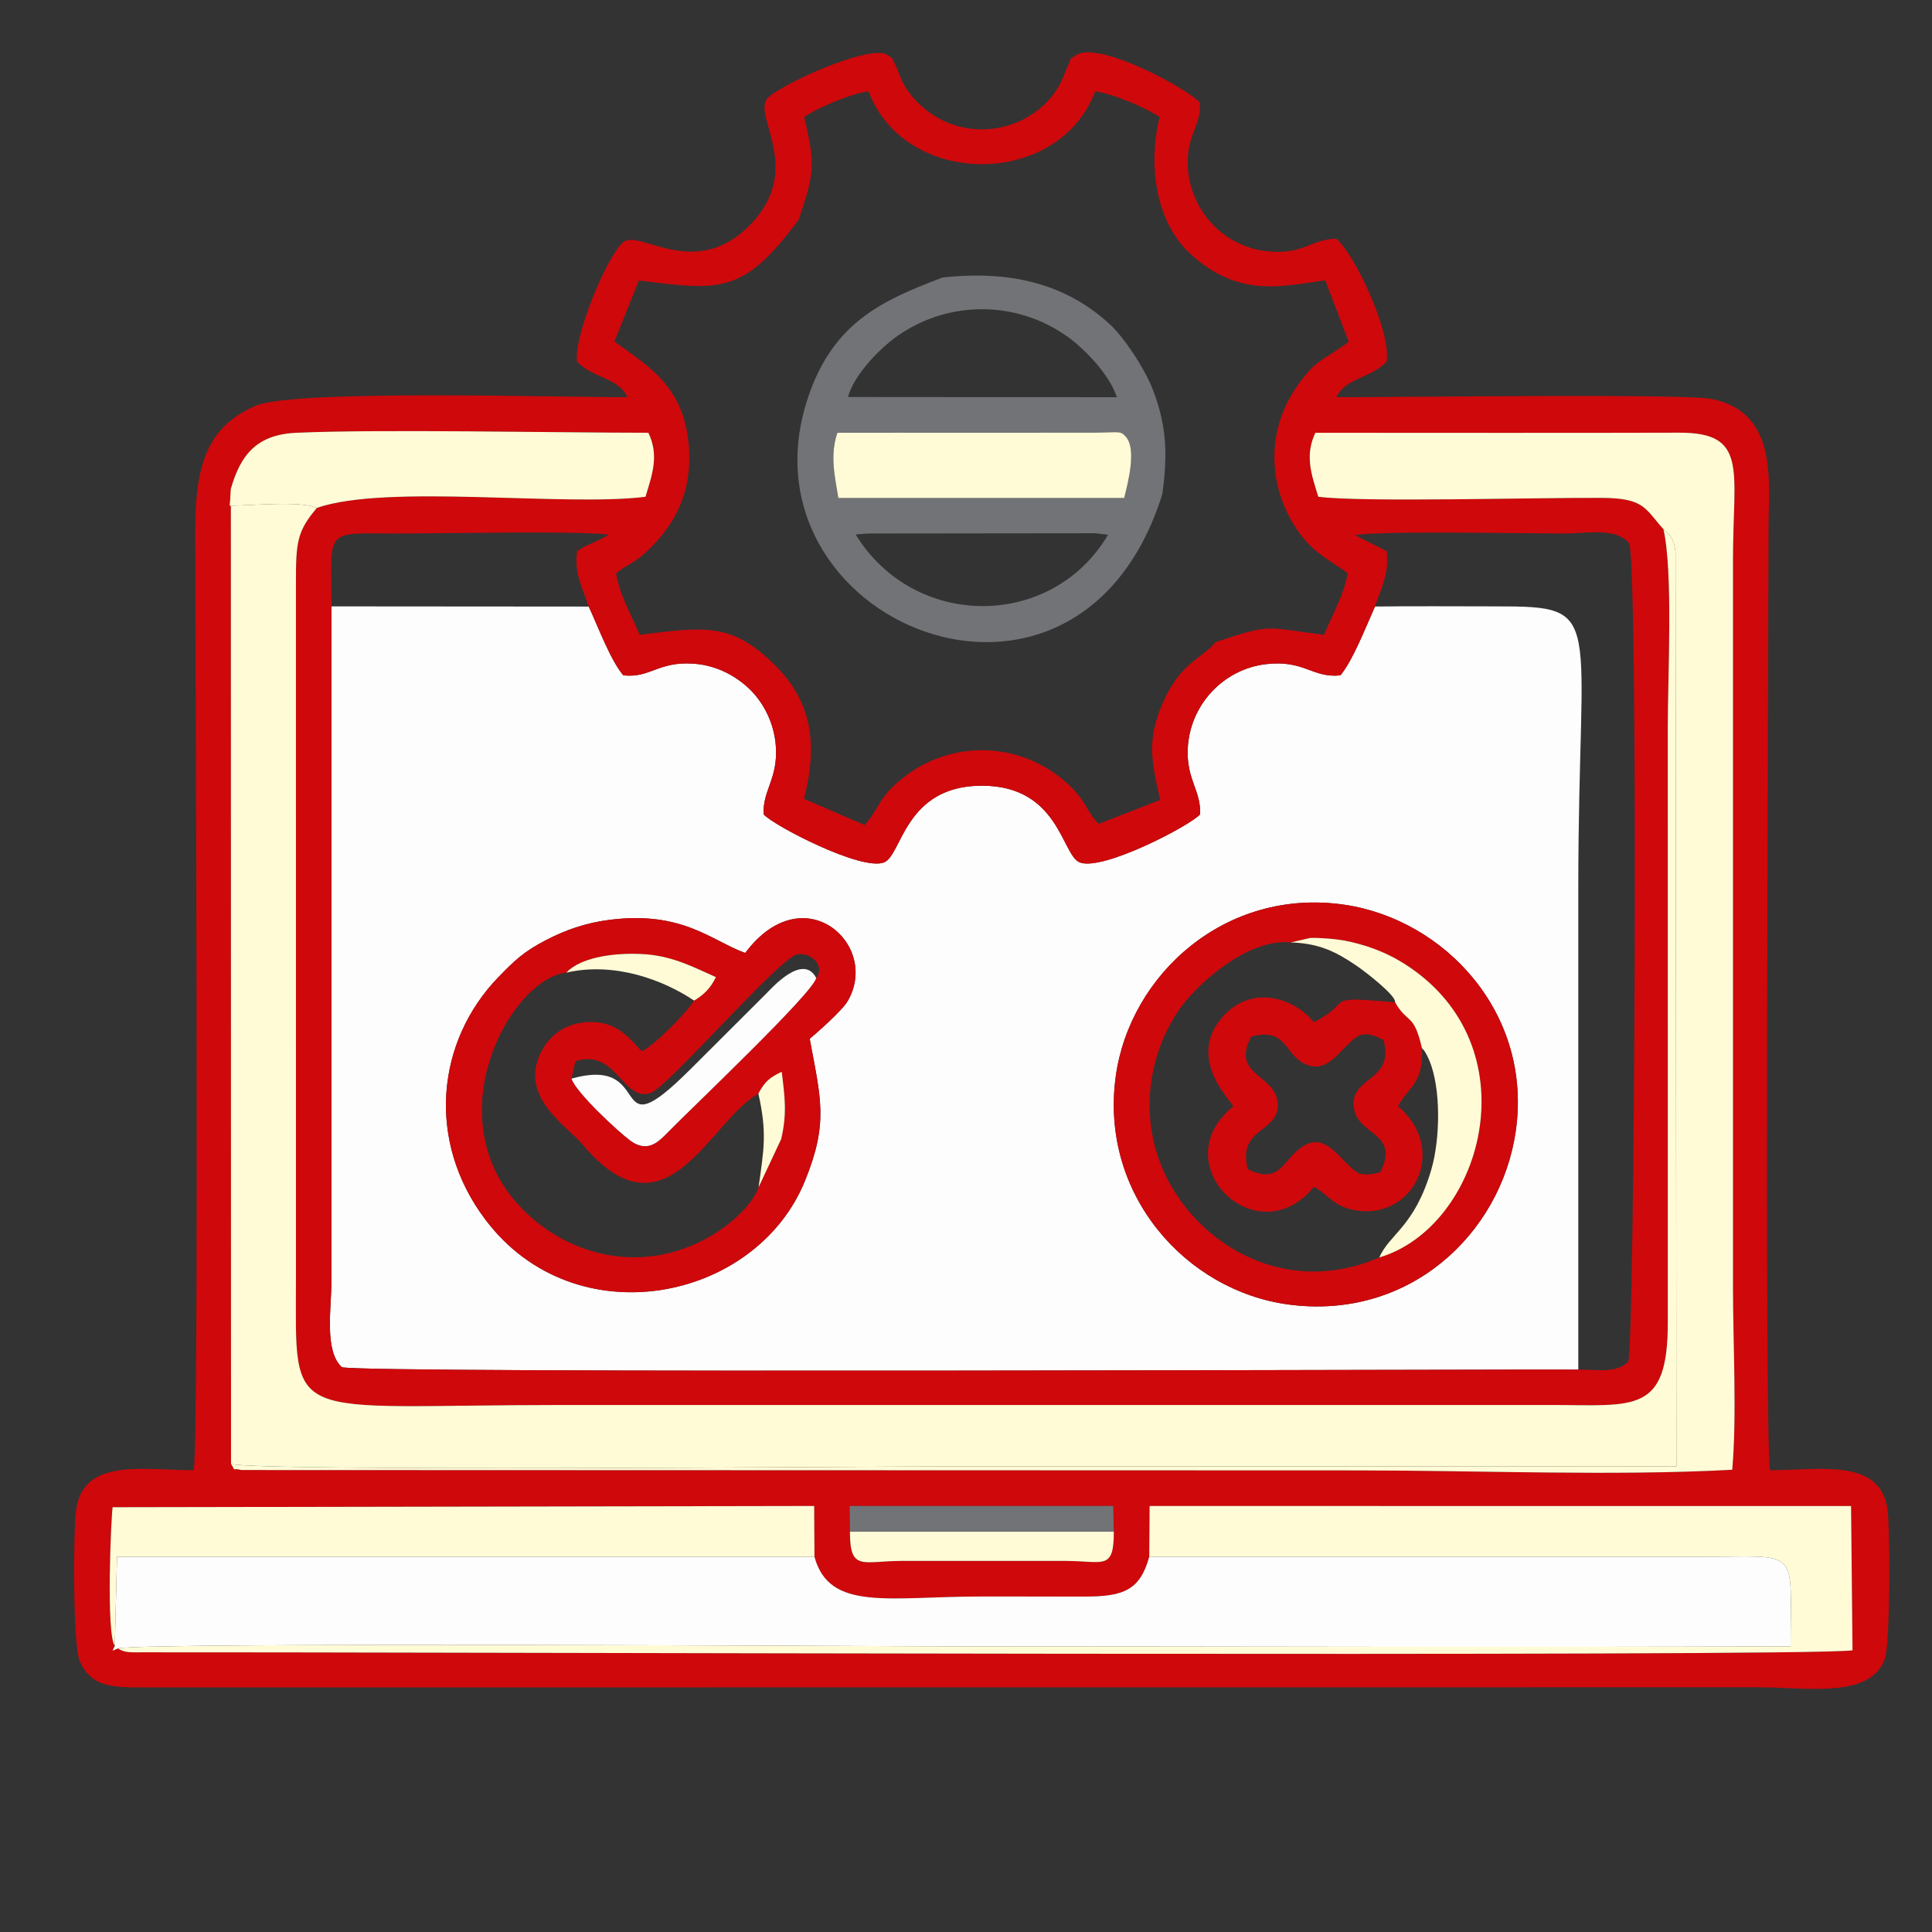<?xml version="1.0" encoding="UTF-8"?>
<!DOCTYPE svg PUBLIC "-//W3C//DTD SVG 1.1//EN" "http://www.w3.org/Graphics/SVG/1.1/DTD/svg11.dtd">
<!-- Creator: CorelDRAW -->
<svg xmlns="http://www.w3.org/2000/svg" xml:space="preserve" width="4in" height="4in" version="1.1" style="shape-rendering:geometricPrecision; text-rendering:geometricPrecision; image-rendering:optimizeQuality; fill-rule:evenodd; clip-rule:evenodd"
viewBox="0 0 4000 4000"
 xmlns:xlink="http://www.w3.org/1999/xlink"
 xmlns:xodm="http://www.corel.com/coreldraw/odm/2003">
 <rect x="0" y="0" width="4000" height="4000" fill="#333333" stroke="none"/>
 <defs>
  <style type="text/css">
   <![CDATA[
    .fil4 {fill:none}
    .fil3 {fill:#727376}
    .fil2 {fill:#FFFBD6}
    .fil1 {fill:#CF080B}
    .fil0 {fill:#FDFDFE}
   ]]>
  </style>
 </defs>
 <g id="Layer_x0020_1">
  <g id="_2499119765248">
   <path class="fil0" d="M3138 2343.24c-31.34,212.14 -221.13,391.02 -470.64,357.57 -211.43,-28.33 -391.47,-227.79 -357.2,-473.19 29.26,-209.52 226.91,-390.48 473.13,-354.52 207.94,30.37 390.83,225.58 354.7,470.14zm-1461.56 -192.5c22.89,124.12 39.33,173.63 -10.09,294.67 -101.92,249.6 -476.35,325.49 -661.56,79.46 -123.51,-164.08 -100.47,-370.32 27.44,-502.11 32.24,-33.21 51.57,-52.22 97.85,-76.18 40.7,-21.07 81.96,-35.8 131.83,-42.13 151.11,-19.18 210.97,43.15 280.97,68.57 120.85,-161.62 280.72,-16.86 211.99,99.83 -11.77,19.98 -63.14,65.1 -78.43,77.89zm1591.26 685c0,-332.92 0,-665.84 0,-998.76 0,-569.21 58.97,-581.64 -169.44,-581.53 -83.72,0.04 -167.83,-0.82 -251.5,0.32 -20.68,46.21 -45.96,111.48 -71.57,142.46 -57.78,6.22 -74.17,-32.1 -152.98,-23.32 -89.41,9.96 -159.37,84.9 -163.15,175.93 -2.63,63.66 28.48,87.75 25.44,135.28 -19.12,22.33 -202.49,118.64 -249.39,99.24 -36.94,-15.28 -42.53,-158.69 -202.26,-158.65 -159.8,0.04 -165.29,143.44 -202.23,158.68 -46.46,19.17 -230.4,-77.07 -249.42,-99.27 -3.19,-49.16 30.15,-73.56 25.02,-141.97 -3.61,-48.16 -25.62,-88.04 -50.74,-113.85 -25.42,-26.12 -66.78,-52.58 -119.37,-56.24 -73.8,-5.14 -89.57,30.2 -145.6,24.17 -26.13,-30.84 -50.6,-96.65 -71.55,-142.38l-532.69 -0.4 -0.09 1397.58c0,54.92 -15.41,143.57 21.44,177.46 24.14,13.72 2455.85,3.87 2560.07,5.24z"/>
   <path class="fil1" d="M1686.28 3223.22c31.03,113.72 153.81,82.14 346.57,82.14 70.55,0 141.09,-0.04 211.64,0.19 82.61,0.26 115.82,-13.69 134.85,-82.32l0.8 -105.22 1452.28 0.08 3.03 298.77c-103.29,14.25 -3041.81,3.26 -3541.07,4.09 -21.12,0.04 -37.26,1.51 -49.75,-8.13 -13.78,5.06 -13.27,8.56 -6.91,-5.13 -18.46,-23.87 -7.78,-268.27 -4.52,-287.14l1452.47 -2.59 0.61 105.27zm73.41 -52.13l-0.48 -53.09 545.66 0 1.19 53.09c0.13,80.99 -21.04,60.9 -99.38,60.63l-340.07 -0.01c-80.65,0.15 -107.09,22.57 -106.91,-60.63zm-540.72 -1915.22c20.94,45.73 45.42,111.54 71.55,142.38 56.03,6.03 71.8,-29.31 145.6,-24.17 52.59,3.66 93.94,30.13 119.37,56.24 25.11,25.81 47.13,65.69 50.74,113.85 5.13,68.41 -28.21,92.81 -25.02,141.97 19.02,22.2 202.96,118.44 249.42,99.27 36.94,-15.24 42.43,-158.64 202.23,-158.68 159.73,-0.04 165.31,143.37 202.26,158.65 46.91,19.41 230.28,-76.9 249.39,-99.24 3.04,-47.54 -28.08,-71.63 -25.44,-135.28 3.77,-91.03 73.74,-165.96 163.15,-175.93 78.81,-8.78 95.2,29.54 152.98,23.32 25.61,-30.98 50.9,-96.25 71.57,-142.46 12.3,-36.62 30.57,-71.75 24.06,-114.82l-65.83 -33.1c70.94,-9.34 332.97,-3.28 436.83,-3.32 43.09,-0.02 103.7,-12.96 131.26,20.35 19.51,49.89 11.23,1670.09 -1.91,1694.39 -26.31,25.15 -63.08,15.72 -103.48,16.47 -104.22,-1.37 -2535.93,8.48 -2560.07,-5.24 -36.84,-33.9 -21.44,-122.55 -21.44,-177.46l0.09 -1397.58c-0.17,-164.29 -17.52,-150.98 137.59,-150.92 104.23,0.04 365.4,-5.99 436.44,2.22 -22.44,14.76 -45.35,20.01 -65.39,34.2 -6.72,44.59 10.59,75.84 24.05,114.89zm-562.8 -204.31c-41.18,48.47 -43.65,70.52 -43.44,158.28l0.02 1435.67c0,309.32 -27.96,263.38 551.14,263.38l2047.7 0c172.22,0 242.04,19.83 241.38,-172.69l-0.04 -1231.66c0,-104.76 11.33,-319.8 -8.99,-409 -37.78,-41.43 -38.48,-64.19 -126.19,-64.71 -139.52,-0.83 -497.55,9.46 -588.41,-2.35 -13.34,-43.9 -28.99,-84.74 -5.96,-132.48 250.99,0 502.05,0.54 753.03,-0.18 143.68,-0.41 111.59,77.19 111.59,261.13l0 1511.21c0,114.89 8.2,264.12 -1.59,374.83 -245.5,13.33 -525.98,1.34 -775.3,1.34l-2311.53 -0.77c-23.42,-6.25 -8.61,7.02 -21.28,-12.67l-0.35 -2018.99c20.15,-70.48 53.85,-112.15 135.46,-115.86 171.98,-7.82 542.86,-0.05 728.96,-0.05 23.09,47.82 7.19,88.53 -5.94,132.56 -168.41,21.08 -536,-27.31 -680.27,23zm1860.3 278.06c-25.68,33.16 -71.8,40 -109.3,126.24 -33.54,77.14 -22.89,121.29 -5.05,200.34l-127.48 49.63c-27.7,-26.5 -25.68,-57.78 -89.88,-103.82 -90.64,-65 -213.2,-64.94 -303.83,0 -64.01,45.88 -60.74,74.78 -90.83,106.17l-125.56 -54.27c31.96,-123.73 10.32,-207.68 -61.8,-278.46 -88.46,-86.81 -143.43,-77.89 -278.48,-61.06 -16.85,-41.93 -40.5,-79.26 -48.78,-127.24 23.6,-19.07 37.38,-21.57 58.86,-41.1 55.97,-50.86 93.75,-113.29 92.75,-200.75 -1.63,-142.54 -84.67,-186.39 -155.02,-238.23l50.6 -126.35c169.58,21.23 216.76,28.58 331.06,-126.2 31.41,-93.81 35.36,-111.93 11.19,-212.01 26.83,-19.02 93.14,-47.54 133.28,-53.46 75.46,201.06 393.91,201.2 469.27,-0.01 39.61,5.83 106.72,34.84 133.37,53.35 -26.69,110.92 -2.2,221.3 61.45,281.04 101.76,95.5 194.18,68.42 281.41,56.94l48.74 127.29c-59.99,44.3 -65.09,33.59 -105.93,90.55 -64.42,89.85 -62.78,205.99 -2.23,296.72 36.09,54.08 74.21,66.49 106.01,92.22 -7.82,45.18 -32.9,87.37 -48.79,127.3 -123.69,-15.59 -107.46,-24.11 -225.03,15.15zm1148.1 1714.3c-11.87,-75.57 -2.98,-1755.15 -2.98,-1954.97 0,-90.97 20.6,-236.12 -118.9,-263.08 -58.98,-11.4 -659.36,-2.99 -776.13,-3.53 19.5,-40.52 71.01,-38.7 104.3,-73.41 10.01,-62.24 -67.46,-225.2 -104.49,-254.71 -53.13,1.09 -67.52,34.12 -143.22,25.95 -89.97,-9.71 -157.92,-83.35 -163.81,-172.78 -4.41,-66.98 28.68,-87.74 24.76,-134.94 -24.95,-28.59 -204.84,-126.24 -254.52,-99.45 -21.5,15.64 -6.72,-1.3 -20.14,26.82 -5.48,11.48 -7.37,20.07 -13.43,31.75 -51.05,98.39 -193.85,134.05 -289.78,46.65 -15.69,-14.3 -28.8,-30.41 -39.04,-51.76 -4.21,-8.78 -8.7,-23.47 -13.26,-31.93 -11.09,-20.57 -1.09,-9.57 -17.85,-21.54 -39.81,-21.47 -232.21,67.81 -248.86,92.67 -25.82,38.56 76.3,146.6 -34.18,259.91 -111.52,114.38 -224.13,12.74 -260.1,34.18 -31.57,18.82 -106.37,196.94 -98.13,249.17 33.36,34.79 85.33,32.52 104.39,73.41 -133.79,0.62 -689.04,-16.58 -769.36,17.71 -102.87,43.92 -125.9,125.28 -125.77,264.01 0.18,196.83 8.72,1865.41 -2.97,1939.87 -105.71,0 -230.59,-26.71 -243.89,84.9 -5.42,45.5 -6.65,278.23 8.17,311.12 20.09,44.58 53.83,53.5 114.27,53.63l3362.62 -0.21c98.54,0 229.19,24.48 260.22,-58.8 10.9,-29.24 11.3,-275.15 4.98,-312.76 -17.38,-103.38 -140.63,-77.86 -242.91,-77.86z"/>
   <path class="fil2" d="M478.31 3030.89c59.3,16.08 1318.65,5.16 1494.09,5.16 499.48,0 998.96,0 1498.44,0l-1.82 -1893.91c-4.05,-27.08 -9.63,-33.3 -25.07,-46.62 20.33,89.2 8.99,304.24 8.99,409l0.04 1231.66c0.65,192.52 -69.16,172.69 -241.38,172.69l-2047.7 0c-579.1,0 -551.14,45.94 -551.14,-263.38l-0.02 -1435.67c-0.21,-87.76 2.26,-109.81 43.44,-158.28 -35.68,-15.29 -133.35,-4.63 -180.2,-4.64l1.99 -35.01 0.35 2018.99z"/>
   <path class="fil0" d="M237.73 3407.68c-6.36,13.69 -6.87,10.19 6.91,5.13 54.55,-13.28 1634.19,-4.11 1735.33,-4.11 575.59,0 1151.73,2.3 1727.2,-0.04 0,-208.3 22.39,-185.44 -185.76,-185.44l-1142.06 0c-19.03,68.63 -52.24,82.58 -134.85,82.32 -70.55,-0.22 -141.09,-0.19 -211.64,-0.19 -192.76,0 -315.54,31.59 -346.57,-82.14l-1451.78 0 7.77 0 -4.54 184.46z"/>
   <path class="fil2" d="M3443.95 1095.52c15.44,13.33 21.02,19.54 25.07,46.62l1.82 1893.91c-499.48,0 -998.96,0 -1498.44,0 -175.44,0 -1434.79,10.92 -1494.09,-5.16 12.67,19.69 -2.14,6.41 21.28,12.67l2311.53 0.77c249.32,0 529.8,11.99 775.3,-1.34 9.8,-110.7 1.59,-259.94 1.59,-374.83l0 -1511.21c0,-183.95 32.08,-261.55 -111.59,-261.13 -250.98,0.72 -502.04,0.18 -753.03,0.18 -23.02,47.74 -7.38,88.58 5.96,132.48 90.86,11.81 448.89,1.52 588.41,2.35 87.7,0.52 88.41,23.28 126.19,64.71z"/>
   <path class="fil1" d="M1437.09 2071.64c-15.19,24.57 -82.19,93.13 -108.35,104.94 -22.54,-23.5 -46.8,-57.28 -97.11,-60.32 -53,-3.21 -88.34,23.26 -106.13,52.63 -59.27,97.83 47.66,161.44 80.39,200.42 173.1,206.16 260.4,-45.32 364.27,-105.14 13.49,-25.84 25.17,-34.3 48.36,-45.12 6.36,52.07 11.3,86.26 -1.12,139.26l-46.77 99.69c-12.46,36.54 -57.13,75 -90.36,95.8 -140.5,87.96 -302.14,51.44 -403.31,-55.45 -176.21,-186.17 -19.91,-471.61 95.7,-484.68 31.8,-34.4 108.79,-42.07 164.22,-37.94 58.82,4.38 103.96,29.06 145.33,47.29 -11.18,23.11 -24.68,36.31 -45.09,48.61zm-253.87 161.59l8.18 -36.1c85.01,-27.74 98.25,85.94 156.04,65.62 36.04,-12.67 266.44,-279.9 302.93,-286.71 31.06,-5.79 58.59,26.11 39.49,48.74 -6.55,31.14 -257.6,268.85 -306.54,318.82 -19.59,20.01 -42.15,44.3 -78.37,17.76 -23.7,-17.35 -111.89,-98.74 -121.73,-128.13zm493.22 -82.49c15.3,-12.79 66.67,-57.91 78.43,-77.89 68.73,-116.69 -91.14,-261.45 -211.99,-99.83 -70,-25.42 -129.86,-87.75 -280.97,-68.57 -49.88,6.33 -91.13,21.07 -131.83,42.13 -46.28,23.96 -65.62,42.97 -97.85,76.18 -127.91,131.79 -150.95,338.03 -27.44,502.11 185.2,246.03 559.63,170.14 661.56,-79.46 49.42,-121.04 32.99,-170.55 10.09,-294.67z"/>
   <path class="fil3" d="M2294.13 1107.23c-117.5,197.97 -402.41,195.87 -522.63,-0.7l27.11 -1.98 468.53 -0.54 26.99 3.22zm-558.43 -76.2c-7.3,-44.41 -17.87,-88.81 -1.96,-135.04l533.57 -0.19c53.91,-0.73 52.27,-4.42 64.71,9.72 21.11,26.8 3.39,93.31 -4.5,125.51l-591.83 0zm19.92 -209.05c13.3,-47.85 67.7,-102.16 102.81,-126.68 107.88,-75.37 249.75,-72.48 353.44,2.99 34.24,24.93 85.25,77.11 100.55,124.11l-556.8 -0.42zm195.74 -247.38c-125.76,47.76 -225.34,92.79 -277.59,245.91 -158.52,464.55 556.16,766.48 732.7,202.57 11.37,-83.03 8.74,-141.14 -18.56,-213.69 -18.2,-48.38 -62.48,-112.54 -89.28,-137.26 -83.6,-77.13 -193.34,-114.61 -347.28,-97.53z"/>
   <path class="fil2" d="M2379.35 3223.22l1142.06 0c208.15,0 185.76,-22.87 185.76,185.44 -575.46,2.34 -1151.61,0.04 -1727.2,0.04 -101.14,0 -1680.78,-9.17 -1735.33,4.11 12.48,9.63 28.63,8.16 49.75,8.13 499.26,-0.83 3437.78,10.16 3541.07,-4.09l-3.03 -298.77 -1452.28 -0.08 -0.8 105.22z"/>
   <path class="fil1" d="M2672.35 1951.15l40.26 -9.19c10.45,-0.54 27.24,0.46 37.93,1.28 22.63,1.74 41.3,5.06 63.91,11.35 42.67,11.88 75.95,28.31 107.98,50.66 248.98,173.64 144.23,535.42 -66.7,598.21 -215.46,93.04 -413.2,-52.28 -461.98,-220.44 -31.92,-110.08 -4.33,-218.66 49.09,-294.81 33.01,-47.07 138.28,-146.16 229.51,-137.06zm465.65 392.1c36.13,-244.56 -146.76,-439.77 -354.7,-470.14 -246.22,-35.96 -443.87,145 -473.13,354.52 -34.27,245.4 145.76,444.86 357.2,473.19 249.51,33.44 439.3,-145.43 470.64,-357.57z"/>
   <path class="fil2" d="M237.73 3407.68l4.54 -184.46 -7.77 0 1451.78 0 -0.61 -105.27 -1452.47 2.59c-3.25,18.87 -13.93,263.27 4.52,287.14z"/>
   <path class="fil2" d="M477.97 1011.89l-1.99 35.01c46.85,0.01 144.52,-10.65 180.2,4.64 144.27,-50.31 511.85,-1.93 680.27,-23 13.13,-44.03 29.03,-84.74 5.94,-132.56 -186.1,0 -556.97,-7.77 -728.96,0.05 -81.62,3.71 -115.31,45.38 -135.46,115.86z"/>
   <path class="fil1" d="M2812.39 2144.55c18.51,-7.8 36.31,0.56 51.82,8.62 24.96,88.09 -73.28,74.11 -60.68,143.22 10.02,54.96 95,49.13 54.43,130.51 -16.05,4.51 -34.03,6.94 -45.79,1.98 -38.81,-23.91 -65.81,-90.61 -118.92,-52.68 -37.78,26.97 -43.94,76.87 -109.66,44.54 -24.46,-90.08 74.05,-75 60.79,-143.64 -10.32,-53.39 -95.05,-52.77 -53.98,-130.87 74.28,-20.21 68.48,37.7 112.27,57.07 49.66,21.96 73.13,-36.11 109.71,-58.75zm131.61 25.48c-17.27,-74.57 -29.65,-48.99 -55.61,-94.93 -157.17,-13.43 -81.37,-3.04 -167.93,41.17 -44.67,-52.93 -129.31,-76.11 -187.23,-13.11 -78.49,85.36 13.68,174.61 20.39,187.18 -147.38,119.49 49.3,310.96 166.84,166.85 30.05,15.83 41.05,43.47 92.92,49.69 116.39,13.96 184.47,-128.94 81.1,-216.54 20.75,-39.97 53.33,-45.73 49.52,-120.31z"/>
   <path class="fil2" d="M1735.7 1031.03l591.83 0c7.89,-32.19 25.61,-98.7 4.5,-125.51 -12.44,-14.15 -10.81,-10.46 -64.71,-9.72l-533.57 0.19c-15.91,46.23 -5.34,90.63 1.96,135.04z"/>
   <path class="fil2" d="M2888.38 2075.11c25.97,45.94 38.34,20.35 55.61,94.93 5.63,6.47 4.09,3.54 9.93,14.07l5.02 10.46c25.15,59.62 22.66,164.52 4.5,226.65 -34.78,119 -86.55,133.21 -107.72,182.24 210.93,-62.8 315.69,-424.57 66.7,-598.21 -32.03,-22.34 -65.31,-38.78 -107.98,-50.66 -22.61,-6.3 -41.28,-9.61 -63.91,-11.35 -10.68,-0.82 -27.47,-1.82 -37.93,-1.28l-40.26 9.19c60.28,2.09 94.06,19.82 135.76,47.96 19.2,12.96 83.38,62.91 80.28,76z"/>
   <path class="fil4" d="M2294.13 1107.23l-26.99 -3.22 -468.53 0.54 -27.11 1.98c120.22,196.57 405.13,198.67 522.63,0.7z"/>
   <path class="fil0" d="M1183.22 2233.24c9.84,29.39 98.03,110.78 121.73,128.13 36.22,26.53 58.78,2.25 78.37,-17.76 48.93,-49.96 299.99,-287.68 306.54,-318.82 -27,-52.14 -91.92,20.64 -102.62,31.52l-158.83 158.51c-176.06,175.25 -67.23,-31.61 -245.18,18.42z"/>
   <path class="fil2" d="M2306.06 3171.08l-546.37 0c-0.18,83.2 26.27,60.77 106.91,60.63l340.07 0.01c78.34,0.26 99.52,20.35 99.38,-60.63z"/>
   <polygon class="fil3" points="1759.69,3171.08 2306.06,3171.08 2304.87,3117.99 1759.22,3117.99 "/>
   <path class="fil2" d="M1172.64 2013.67c99.48,-22.78 200.74,15.11 264.45,57.97 20.42,-12.3 33.91,-25.5 45.09,-48.61 -41.37,-18.24 -86.51,-42.91 -145.33,-47.29 -55.43,-4.13 -132.42,3.54 -164.22,37.94z"/>
   <path class="fil2" d="M1570.15 2264.17c18.24,81.33 11.4,114.78 0.46,193.83l46.77 -99.69c12.42,-53 7.48,-87.2 1.12,-139.26 -23.19,10.82 -34.87,19.28 -48.36,45.12z"/>
  </g>
 </g>
</svg>
